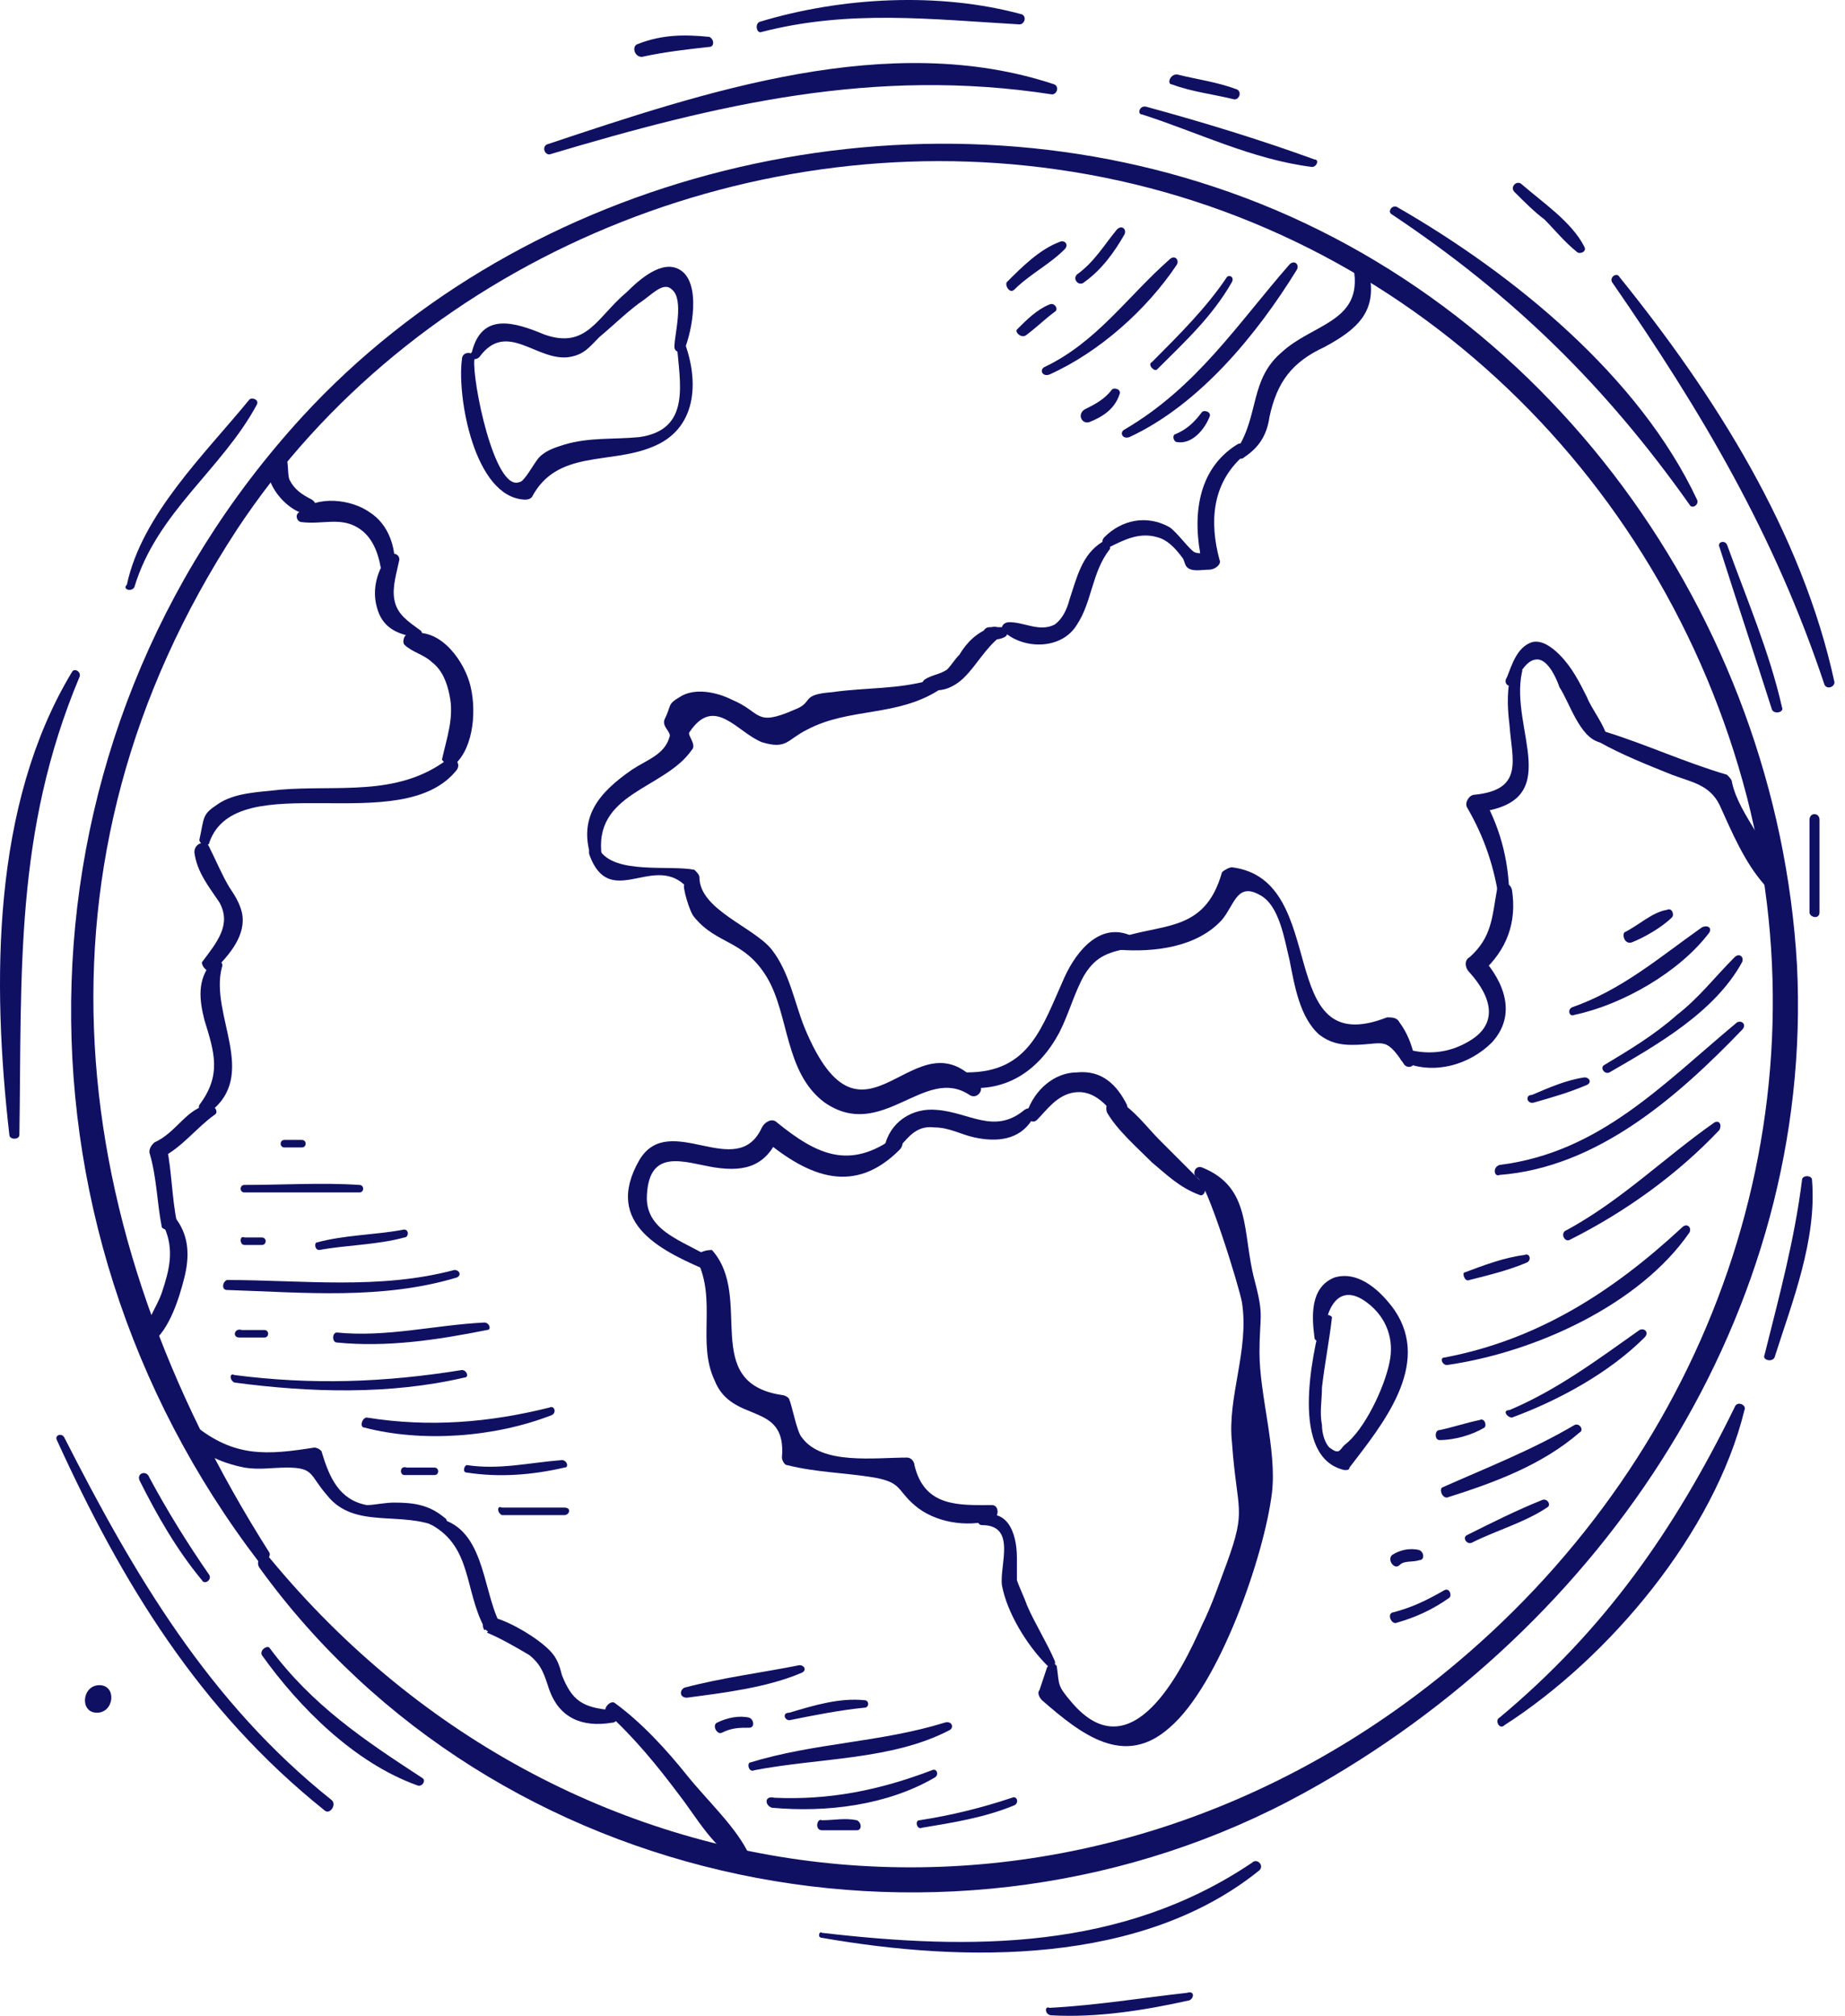 <svg width="65" height="71" viewBox="0 0 65 71" fill="none" xmlns="http://www.w3.org/2000/svg">
<path d="M9.491 54.685C2.268 43.321 0.683 30.371 8.346 18.654C14.511 9.316 26.138 4.383 37.236 5.968C49.127 7.642 58.552 16.54 61.547 28.08C64.453 39.445 60.225 51.073 51.329 58.562C38.469 69.397 20.237 67.9 9.491 54.861C9.315 54.597 8.962 54.95 9.138 55.214C17.418 66.666 33.625 69.926 45.956 63.142C56.526 57.328 63.925 46.228 63.308 33.983C62.604 21.738 54.5 10.461 42.785 6.585C31.687 2.885 18.563 6.056 10.636 14.69C0.242 26.054 -0.11 42.969 9.138 55.038C9.226 55.126 9.579 54.861 9.491 54.685Z" fill="#101063"/>
<path d="M47.718 9.668C47.894 11.342 46.221 11.43 45.164 12.399C44.019 13.368 44.371 14.602 43.578 15.835C43.49 16.011 43.666 16.275 43.842 16.099C44.371 15.747 44.635 15.306 44.723 14.69C44.987 13.456 45.516 12.752 46.661 12.223C47.806 11.606 48.511 10.99 48.246 9.668C48.158 9.228 47.63 9.316 47.718 9.668Z" fill="#101063"/>
<path d="M43.578 15.659C42.169 16.54 41.993 18.214 42.345 19.799C42.433 19.711 42.609 19.535 42.697 19.447C42.521 19.447 42.257 19.535 42.081 19.447C41.905 19.359 41.464 18.742 41.2 18.566C40.407 18.125 39.526 18.302 38.91 18.918C38.734 19.095 38.91 19.359 39.086 19.271C39.614 19.006 40.143 18.742 40.76 18.918C41.112 19.006 41.376 19.271 41.64 19.623C41.728 19.711 41.728 19.887 41.817 19.976C41.993 20.152 42.345 20.064 42.609 20.064C42.785 20.064 43.05 19.887 42.962 19.711C42.609 18.39 42.697 17.068 43.754 16.099C44.019 15.923 43.842 15.483 43.578 15.659Z" fill="#101063"/>
<path d="M38.822 19.095C38.117 19.535 37.941 20.328 37.677 21.121C37.589 21.473 37.412 21.826 37.148 22.002C36.62 22.266 36.091 21.914 35.563 21.914C35.298 21.914 35.21 22.178 35.387 22.266C36.091 22.883 37.412 22.883 37.941 22.002C38.469 21.209 38.469 20.152 39.086 19.359C39.174 19.271 38.998 19.006 38.822 19.095Z" fill="#101063"/>
<path d="M34.946 22.09C34.417 22.266 34.065 22.618 33.801 23.059C33.624 23.235 33.536 23.411 33.36 23.587C33.096 23.764 32.832 23.764 32.568 23.94C32.479 24.028 32.391 24.204 32.568 24.204C33.096 24.468 33.624 24.204 33.977 23.852C34.417 23.411 34.681 22.883 35.21 22.442C35.474 22.354 35.21 22.002 34.946 22.09Z" fill="#101063"/>
<path d="M34.858 22.53C35.035 22.53 35.211 22.53 35.387 22.442C35.563 22.354 35.475 22.178 35.387 22.09C35.123 22.09 35.035 22.09 34.858 22.09C34.594 22.09 34.506 22.53 34.858 22.53Z" fill="#101063"/>
<path d="M32.833 23.94C31.6 24.292 30.543 24.204 29.31 24.38C28.165 24.468 28.693 24.733 27.988 24.997C26.579 25.614 26.843 25.085 25.786 24.645C25.258 24.38 24.465 24.204 23.937 24.556C23.496 24.821 23.672 24.821 23.408 25.349C23.32 25.614 23.672 25.79 23.584 25.966C23.408 26.583 22.792 26.759 22.263 27.111C21.118 27.904 20.325 28.785 20.854 30.283C20.942 30.547 21.294 30.371 21.206 30.195C20.854 27.904 23.408 27.816 24.377 26.407C24.553 26.23 24.201 25.878 24.289 25.79C25.17 24.468 25.962 25.79 26.843 26.142C27.724 26.407 27.724 26.054 28.429 25.702C29.926 24.909 31.6 25.261 33.097 24.292C33.097 24.204 33.009 23.852 32.833 23.94Z" fill="#101063"/>
<path d="M20.765 30.107C21.47 32.045 22.967 30.107 24.112 31.164C24.024 31.164 24.288 32.133 24.464 32.309C25.257 33.278 26.226 33.102 27.019 34.423C27.811 35.745 27.635 37.771 29.045 38.828C31.07 40.237 32.568 37.507 34.153 38.564C34.418 38.74 34.682 38.388 34.506 38.211C32.216 35.48 30.454 41.295 28.34 36.185C27.988 35.304 27.811 34.247 27.195 33.454C26.578 32.661 24.641 32.045 24.641 30.899C24.641 30.811 24.552 30.723 24.464 30.635C23.584 30.459 21.646 30.811 21.117 29.93C21.029 29.666 20.677 29.842 20.765 30.107Z" fill="#101063"/>
<path d="M33.977 38.299C35.475 38.476 36.62 37.683 37.324 36.361C37.677 35.657 37.853 34.952 38.205 34.335C38.645 33.63 39.086 33.542 39.879 33.366C40.055 33.366 40.143 33.102 39.967 33.014C38.822 32.397 37.941 33.454 37.501 34.423C36.708 36.185 36.267 37.771 34.065 37.771C33.713 37.771 33.625 38.299 33.977 38.299Z" fill="#101063"/>
<path d="M39.439 33.454C40.672 33.542 42.17 33.366 43.051 32.397C43.491 31.869 43.579 31.076 44.372 31.516C45.076 31.869 45.253 33.102 45.429 33.807C45.605 34.688 45.781 35.833 46.486 36.45C46.838 36.714 47.19 36.802 47.631 36.802C48.776 36.802 48.776 36.449 49.48 37.507C49.657 37.683 49.921 37.507 49.833 37.242C49.745 36.802 49.569 36.361 49.304 36.009C49.216 35.833 49.04 35.833 48.864 35.833C44.812 37.419 46.926 30.988 43.403 30.547C43.315 30.547 43.139 30.635 43.051 30.723C42.434 32.926 40.849 32.485 39.263 33.102C39.175 33.102 39.263 33.366 39.439 33.454Z" fill="#101063"/>
<path d="M49.48 37.419C50.537 37.859 51.77 37.507 52.563 36.714C53.444 35.745 53.003 34.599 52.21 33.718C52.21 33.895 52.21 34.071 52.21 34.247C53.091 33.454 53.444 32.485 53.267 31.34C53.179 30.988 52.739 31.076 52.739 31.34C52.563 32.309 52.563 33.014 51.77 33.718C51.594 33.807 51.594 34.071 51.77 34.247C52.563 35.128 52.827 36.097 51.682 36.714C51.065 37.066 50.361 37.154 49.656 36.978C49.304 36.978 49.216 37.33 49.48 37.419Z" fill="#101063"/>
<path d="M53.179 31.78C53.179 30.459 52.915 29.314 52.298 28.168C52.21 28.345 52.122 28.433 52.034 28.609C55.205 28.256 53.179 25.702 53.619 23.675C53.708 23.499 53.267 23.411 53.267 23.587C53.091 24.204 53.091 24.821 53.179 25.526C53.267 26.759 53.708 27.816 51.946 27.992C51.77 27.992 51.593 28.256 51.682 28.433C52.298 29.49 52.651 30.547 52.827 31.78C52.827 32.045 53.179 32.045 53.179 31.78Z" fill="#101063"/>
<path d="M53.355 24.028C53.531 23.764 53.795 23.147 54.236 23.235C54.588 23.323 54.852 23.94 54.94 24.204C55.293 24.733 55.645 25.966 56.35 26.142C56.526 26.142 56.614 26.054 56.614 25.966C56.526 25.526 56.085 24.997 55.909 24.556C55.645 24.028 55.381 23.499 54.94 23.059C54.676 22.795 54.324 22.53 53.971 22.618C53.443 22.795 53.267 23.411 53.091 23.852C52.914 24.116 53.267 24.292 53.355 24.028Z" fill="#101063"/>
<path d="M56.35 26.142C57.142 26.583 58.023 26.935 58.904 27.288C59.609 27.552 60.225 27.64 60.578 28.345C61.018 29.314 61.459 30.371 62.163 31.164C62.251 31.252 62.516 31.252 62.516 31.076C62.516 29.842 61.282 28.785 61.018 27.552C61.018 27.464 60.93 27.376 60.842 27.288C59.345 26.847 58.023 26.23 56.614 25.79C56.174 25.614 56.086 26.054 56.35 26.142Z" fill="#101063"/>
<path d="M39.703 38.916C39.35 38.211 38.822 37.683 37.941 37.771C37.148 37.771 36.444 38.388 36.18 39.18C36.092 39.357 36.356 39.621 36.532 39.445C36.884 39.092 37.237 38.564 37.853 38.476C38.47 38.388 38.91 38.828 39.263 39.269C39.439 39.445 39.791 39.18 39.703 38.916Z" fill="#101063"/>
<path d="M36.091 39.092C35.034 39.973 34.153 39.18 33.008 39.092C32.127 39.004 31.334 39.533 31.158 40.414C31.158 40.59 31.334 40.678 31.511 40.59C31.951 40.149 32.215 39.621 32.92 39.709C33.448 39.709 33.889 39.973 34.329 40.061C35.122 40.237 35.915 40.149 36.355 39.445C36.619 39.18 36.355 38.916 36.091 39.092Z" fill="#101063"/>
<path d="M31.511 40.061C29.926 41.207 28.781 40.678 27.371 39.533C27.195 39.357 26.931 39.533 26.843 39.709C25.962 41.647 23.584 39.092 22.527 40.854C21.206 43.145 23.408 44.114 25.081 44.819C25.346 44.907 25.434 44.554 25.257 44.466C24.377 43.761 22.703 43.497 22.791 42.088C22.879 40.414 24.112 40.942 25.169 41.118C26.314 41.295 27.019 41.03 27.459 39.973C27.283 40.061 27.107 40.061 26.931 40.15C28.517 41.471 30.102 42.088 31.687 40.502C31.952 40.238 31.687 39.885 31.511 40.061Z" fill="#101063"/>
<path d="M24.553 44.378C25.258 45.788 24.553 47.285 25.17 48.607C25.786 50.192 27.724 49.311 27.548 51.338C27.548 51.426 27.636 51.602 27.724 51.602C28.781 51.866 29.75 51.866 30.807 52.042C31.776 52.218 31.6 52.483 32.216 53.011C32.921 53.628 34.066 53.804 34.947 53.54C35.211 53.452 35.211 53.011 34.947 53.011C33.802 53.011 32.569 53.099 32.216 51.602C32.216 51.514 32.128 51.338 31.952 51.338C30.807 51.338 28.957 51.602 28.253 50.633C28.076 50.457 27.9 49.488 27.812 49.311C27.812 49.223 27.636 49.135 27.548 49.135C24.641 48.695 26.579 45.699 25.082 44.026C24.729 44.026 24.465 44.202 24.553 44.378Z" fill="#101063"/>
<path d="M34.593 53.716C35.826 53.716 35.21 55.126 35.298 55.831C35.474 56.8 36.179 57.945 36.883 58.65C37.059 58.826 37.236 58.65 37.148 58.473C36.883 57.857 36.443 57.152 36.179 56.535C36.09 56.271 35.914 55.919 35.826 55.654C35.826 55.39 35.826 55.126 35.826 54.861C35.826 53.98 35.474 53.011 34.417 53.452C34.417 53.452 34.417 53.716 34.593 53.716Z" fill="#101063"/>
<path d="M36.885 58.738C36.797 59.002 36.709 59.266 36.62 59.531C36.532 59.619 36.62 59.795 36.709 59.883C38.118 61.116 39.615 62.261 41.201 60.852C42.962 59.354 44.548 54.773 44.812 52.571C44.988 51.073 44.372 49.135 44.372 47.638C44.372 46.316 44.548 46.404 44.196 45.083C43.755 43.409 44.107 41.823 42.346 41.118C42.081 41.03 41.993 41.383 42.17 41.471C42.522 41.647 43.667 45.347 43.755 45.876C44.019 47.549 43.227 49.223 43.403 50.809C43.579 53.276 43.931 53.099 43.227 55.038C42.962 55.742 42.698 56.535 42.346 57.24C41.641 58.826 39.88 62.438 37.766 59.971C37.237 59.354 37.325 59.354 37.237 58.738C37.237 58.561 36.973 58.561 36.885 58.738Z" fill="#101063"/>
<path d="M42.434 41.735C41.905 41.207 41.377 40.678 40.848 40.149C40.408 39.709 39.967 39.092 39.351 38.74C39.087 38.652 38.91 38.916 38.998 39.18C39.351 39.797 40.056 40.414 40.584 40.942C41.112 41.383 41.553 41.823 42.258 42.087C42.434 42.176 42.522 41.823 42.434 41.735Z" fill="#101063"/>
<path d="M46.573 46.404C46.221 47.726 45.428 51.338 47.365 51.778C47.454 51.778 47.542 51.778 47.542 51.69C48.687 50.192 50.448 48.078 49.127 46.14C48.687 45.523 47.894 44.73 47.013 44.995C46.132 45.347 46.22 46.404 46.309 47.109C46.309 47.285 46.661 47.285 46.661 47.109C46.661 46.228 47.101 45.083 48.158 45.876C48.863 46.404 49.127 47.197 48.951 47.99C48.775 48.871 48.07 50.369 47.365 50.897C47.189 51.073 47.189 51.25 46.837 50.985C46.661 50.809 46.573 50.457 46.573 50.192C46.485 49.752 46.573 49.312 46.573 48.871C46.661 48.078 46.837 47.197 46.925 46.404C46.925 46.316 46.573 46.228 46.573 46.404Z" fill="#101063"/>
<path d="M5.351 47.285C5.968 46.845 6.32 45.7 6.496 44.995C6.672 44.29 6.672 43.585 6.232 42.968C6.056 42.704 5.703 42.968 5.792 43.233C6.144 44.026 5.968 44.73 5.703 45.523C5.527 46.052 5.087 46.58 5.087 47.197C5.087 47.285 5.175 47.373 5.351 47.285Z" fill="#101063"/>
<path d="M6.232 43.057C6.055 42.176 6.055 41.295 5.879 40.414C5.791 40.502 5.791 40.59 5.703 40.766C6.408 40.414 6.936 39.709 7.553 39.269C7.729 39.18 7.553 38.916 7.377 38.916C6.584 39.004 6.232 39.885 5.439 40.238C5.351 40.326 5.263 40.414 5.263 40.59C5.527 41.471 5.527 42.352 5.703 43.233C5.879 43.409 6.32 43.321 6.232 43.057Z" fill="#101063"/>
<path d="M7.377 39.18C9.138 37.859 7.377 35.745 7.817 34.071C7.905 33.895 7.641 33.718 7.465 33.895C6.936 34.511 7.024 35.216 7.2 35.921C7.553 37.066 7.817 37.859 7.024 38.916C6.936 39.092 7.2 39.357 7.377 39.18Z" fill="#101063"/>
<path d="M7.552 34.159C8.081 33.63 8.697 32.926 8.521 32.133C8.433 31.78 8.257 31.516 8.081 31.252C7.817 30.811 7.64 30.371 7.376 29.842C7.288 29.578 6.848 29.666 6.848 30.018C6.936 30.723 7.376 31.252 7.728 31.78C8.169 32.573 7.64 33.19 7.112 33.895C7.112 34.071 7.376 34.335 7.552 34.159Z" fill="#101063"/>
<path d="M7.377 29.666C8.346 26.935 14.159 29.578 16.097 27.111C16.273 26.847 15.921 26.583 15.745 26.759C13.983 28.08 11.869 27.64 9.843 27.816C9.138 27.904 8.258 27.904 7.641 28.345C7.112 28.697 7.201 28.785 7.024 29.578C7.024 29.754 7.377 29.842 7.377 29.666Z" fill="#101063"/>
<path d="M16.009 26.935C16.714 26.318 16.802 24.909 16.538 24.028C16.273 23.147 15.393 22.002 14.335 22.354C14.247 22.354 14.159 22.618 14.247 22.706C14.512 22.971 14.952 23.059 15.216 23.323C15.569 23.587 15.745 24.028 15.833 24.468C16.009 25.261 15.745 25.966 15.569 26.759C15.657 26.847 15.833 27.111 16.009 26.935Z" fill="#101063"/>
<path d="M14.775 22.178C14.422 21.914 13.982 21.649 13.894 21.121C13.806 20.68 13.982 20.152 14.07 19.711C14.07 19.535 13.894 19.447 13.718 19.535C13.277 20.064 13.101 20.768 13.277 21.385C13.454 22.09 13.982 22.354 14.687 22.442C14.863 22.53 14.951 22.266 14.775 22.178Z" fill="#101063"/>
<path d="M13.895 20.152C13.983 19.359 13.719 18.478 13.014 18.037C12.398 17.597 11.165 17.421 10.548 18.037C10.372 18.125 10.46 18.39 10.636 18.39C11.341 18.478 11.957 18.214 12.574 18.566C13.191 18.918 13.367 19.623 13.455 20.24C13.543 20.416 13.895 20.328 13.895 20.152Z" fill="#101063"/>
<path d="M10.989 17.597C10.636 17.421 10.372 17.244 10.196 16.892C10.108 16.628 10.196 16.276 10.02 15.923C9.932 15.835 9.755 15.747 9.667 15.835C8.963 16.628 9.932 17.949 10.812 18.125C11.165 18.214 11.253 17.773 10.989 17.597Z" fill="#101063"/>
<path d="M16.273 12.664C16.097 13.985 16.713 17.509 18.475 17.597C18.563 17.597 18.651 17.597 18.739 17.509C19.62 15.835 21.47 16.364 22.967 15.747C24.553 15.13 24.641 13.456 24.112 12.047C24.024 11.871 23.76 11.959 23.848 12.135C23.936 13.456 24.377 15.13 22.527 15.395C21.646 15.483 20.765 15.395 19.884 15.659C19.62 15.747 19.268 15.835 19.004 16.099C18.827 16.276 18.475 16.98 18.299 16.98C17.418 17.333 16.625 13.368 16.713 12.664C16.802 12.399 16.273 12.311 16.273 12.664Z" fill="#101063"/>
<path d="M16.889 12.575C17.858 11.254 18.915 12.752 20.06 12.575C20.588 12.487 20.764 12.223 21.117 11.871C21.645 11.43 22.174 10.902 22.702 10.549C23.054 10.285 23.407 9.933 23.671 10.197C24.111 10.549 23.759 11.783 23.759 12.223C23.759 12.399 24.023 12.487 24.111 12.311C24.376 11.694 24.728 9.933 23.935 9.492C23.319 9.14 22.526 9.845 22.085 10.285C21.029 11.166 20.676 12.311 19.179 11.783C18.122 11.342 16.977 10.99 16.625 12.399C16.448 12.575 16.713 12.752 16.889 12.575Z" fill="#101063"/>
<path d="M6.408 50.545C7.024 51.161 7.729 51.514 8.61 51.69C9.138 51.778 9.579 51.69 10.107 51.69C11.076 51.69 10.9 51.954 11.517 52.659C12.485 53.892 14.159 53.188 15.48 53.804C15.744 53.892 15.832 53.54 15.656 53.452C15.128 53.011 14.599 52.923 13.895 52.923C13.542 52.923 13.19 53.011 12.926 53.011C11.957 52.835 11.605 52.042 11.34 51.161C11.34 51.073 11.164 50.985 11.076 50.985C9.403 51.249 8.257 51.338 6.848 50.192C6.584 49.928 6.232 50.281 6.408 50.545Z" fill="#101063"/>
<path d="M15.217 53.716C16.626 54.509 16.362 56.007 17.067 57.328C17.243 57.681 17.771 57.416 17.595 57.064C17.419 57.152 17.331 57.328 17.155 57.504C17.595 57.681 18.212 58.033 18.652 58.297C19.092 58.65 19.18 59.002 19.357 59.531C19.709 60.5 20.502 60.852 21.559 60.676C21.823 60.676 21.823 60.235 21.559 60.235C20.502 60.147 20.149 59.883 19.797 59.002C19.709 58.65 19.621 58.385 19.357 58.121C18.916 57.681 18.035 57.152 17.419 56.976C17.155 56.888 16.89 57.152 17.067 57.416C17.243 57.328 17.419 57.24 17.595 57.152C16.978 55.919 17.067 53.716 15.305 53.452C15.129 53.364 14.953 53.628 15.217 53.716Z" fill="#101063"/>
<path d="M21.381 60.323C22.35 61.204 23.143 62.173 23.936 63.23C24.552 64.023 25.169 65.169 26.138 65.609C26.314 65.697 26.49 65.521 26.402 65.345C25.962 64.376 24.905 63.407 24.2 62.526C23.495 61.645 22.614 60.676 21.646 59.971C21.469 59.883 21.205 60.235 21.381 60.323Z" fill="#101063"/>
<path d="M52.828 41.383C56.263 41.119 59.082 38.652 61.372 36.273C61.548 36.097 61.372 35.921 61.196 36.009C58.553 38.211 56.351 40.59 52.828 41.031C52.564 41.119 52.652 41.471 52.828 41.383Z" fill="#101063"/>
<path d="M54.06 38.828C54.677 38.652 55.293 38.476 55.91 38.211C56.086 38.123 55.998 37.947 55.822 37.947C55.205 38.035 54.589 38.299 53.972 38.564C53.708 38.564 53.796 38.916 54.06 38.828Z" fill="#101063"/>
<path d="M56.702 37.771C58.376 36.802 60.402 35.657 61.371 33.895C61.459 33.718 61.282 33.542 61.106 33.718C60.402 34.423 59.873 35.128 59.081 35.745C58.288 36.449 57.407 36.978 56.526 37.507C56.35 37.595 56.526 37.859 56.702 37.771Z" fill="#101063"/>
<path d="M55.469 35.745C57.143 35.392 59.169 34.247 60.226 32.837C60.314 32.661 60.138 32.573 59.961 32.661C58.464 33.718 57.143 34.864 55.381 35.48C55.205 35.568 55.293 35.833 55.469 35.745Z" fill="#101063"/>
<path d="M57.495 33.19C57.936 33.014 58.553 32.661 58.905 32.309C58.993 32.221 58.905 31.957 58.729 32.045C58.2 32.133 57.76 32.573 57.231 32.838C57.143 32.926 57.231 33.278 57.495 33.19Z" fill="#101063"/>
<path d="M51.77 45.083C52.475 44.907 53.18 44.73 53.796 44.466C53.972 44.378 53.884 44.114 53.708 44.202C53.003 44.29 52.299 44.554 51.594 44.819C51.506 44.819 51.594 45.171 51.77 45.083Z" fill="#101063"/>
<path d="M55.293 43.673C57.231 42.704 59.081 41.383 60.578 39.797C60.666 39.621 60.578 39.445 60.402 39.533C58.64 40.766 57.143 42.264 55.205 43.321C54.941 43.409 55.117 43.761 55.293 43.673Z" fill="#101063"/>
<path d="M50.977 48.078C54.06 47.638 57.759 45.964 59.521 43.409C59.609 43.233 59.433 43.057 59.257 43.233C56.79 45.523 54.148 47.197 50.889 47.814C50.713 47.814 50.801 48.078 50.977 48.078Z" fill="#101063"/>
<path d="M50.713 50.721C51.242 50.721 51.858 50.545 52.299 50.281C52.387 50.192 52.299 49.928 52.123 50.016C51.682 50.104 51.154 50.281 50.713 50.369C50.537 50.369 50.537 50.721 50.713 50.721Z" fill="#101063"/>
<path d="M53.268 49.928C54.941 49.311 56.703 48.342 57.936 47.109C58.112 46.933 57.936 46.757 57.76 46.845C56.263 47.902 54.853 48.959 53.18 49.664C52.915 49.664 53.092 49.928 53.268 49.928Z" fill="#101063"/>
<path d="M50.976 52.747C52.65 52.219 54.323 51.602 55.645 50.457C55.821 50.369 55.645 50.104 55.468 50.192C53.971 51.073 52.386 51.69 50.8 52.395C50.712 52.483 50.8 52.747 50.976 52.747Z" fill="#101063"/>
<path d="M49.304 55.126C49.48 54.95 49.744 55.038 50.008 54.95C50.185 54.95 50.185 54.685 50.008 54.597C49.656 54.509 49.304 54.597 49.039 54.773C48.863 54.95 49.128 55.302 49.304 55.126Z" fill="#101063"/>
<path d="M51.858 54.333C52.738 53.892 53.707 53.628 54.5 53.099C54.676 53.011 54.5 52.747 54.324 52.835C53.443 53.188 52.562 53.628 51.681 54.069C51.505 54.157 51.681 54.421 51.858 54.333Z" fill="#101063"/>
<path d="M49.216 57.152C49.833 56.976 50.449 56.712 51.066 56.271C51.154 56.183 51.066 55.919 50.889 56.007C50.273 56.359 49.744 56.623 49.04 56.8C48.864 56.888 49.04 57.24 49.216 57.152Z" fill="#101063"/>
<path d="M39.791 15.395C42.258 14.249 44.283 11.783 45.693 9.492C45.781 9.316 45.605 9.14 45.428 9.316C43.579 11.43 42.169 13.633 39.615 15.13C39.439 15.218 39.527 15.483 39.791 15.395Z" fill="#101063"/>
<path d="M41.464 15.571C41.993 15.659 42.433 15.13 42.609 14.69C42.698 14.514 42.433 14.425 42.345 14.514C42.081 14.866 41.817 15.13 41.376 15.306C41.288 15.395 41.376 15.571 41.464 15.571Z" fill="#101063"/>
<path d="M38.381 14.866C38.822 14.69 39.262 14.425 39.438 13.897C39.526 13.721 39.262 13.633 39.174 13.721C38.91 14.073 38.557 14.249 38.205 14.425C37.941 14.602 38.117 14.954 38.381 14.866Z" fill="#101063"/>
<path d="M40.76 13.016C41.729 12.047 42.698 11.166 43.402 9.933C43.49 9.756 43.314 9.668 43.226 9.756C42.522 10.814 41.553 11.783 40.584 12.752C40.407 12.84 40.672 13.104 40.76 13.016Z" fill="#101063"/>
<path d="M36.972 13.192C38.733 12.399 40.407 10.902 41.464 9.316C41.552 9.14 41.376 8.964 41.2 9.14C39.702 10.461 38.645 12.047 36.796 12.928C36.62 13.016 36.708 13.28 36.972 13.192Z" fill="#101063"/>
<path d="M36.179 11.783C36.532 11.518 36.796 11.254 37.148 10.99C37.324 10.902 37.148 10.637 36.972 10.725C36.532 10.902 36.179 11.254 35.827 11.606C35.739 11.694 36.003 11.959 36.179 11.783Z" fill="#101063"/>
<path d="M38.205 9.933C38.822 9.492 39.262 8.875 39.614 8.259C39.703 8.083 39.526 7.906 39.35 8.083C38.91 8.611 38.557 9.228 37.941 9.668C37.765 9.844 38.029 10.109 38.205 9.933Z" fill="#101063"/>
<path d="M35.739 10.197C36.267 9.668 36.972 9.316 37.501 8.787C37.677 8.611 37.501 8.435 37.324 8.523C36.62 8.787 36.003 9.404 35.475 9.933C35.386 10.021 35.563 10.373 35.739 10.197Z" fill="#101063"/>
<path d="M8.257 48.695C10.9 49.047 13.718 49.135 16.361 48.519C16.537 48.519 16.449 48.254 16.273 48.254C13.542 48.695 10.988 48.783 8.257 48.43C8.081 48.342 8.081 48.607 8.257 48.695Z" fill="#101063"/>
<path d="M8.433 47.109C8.697 47.109 8.961 47.109 9.314 47.109C9.49 47.109 9.49 46.845 9.314 46.845C9.05 46.845 8.785 46.845 8.521 46.845C8.257 46.757 8.169 47.109 8.433 47.109Z" fill="#101063"/>
<path d="M11.869 47.285C13.631 47.461 15.393 47.197 17.154 46.845C17.331 46.845 17.242 46.581 17.066 46.581C15.305 46.669 13.631 47.109 11.869 46.933C11.693 46.933 11.693 47.285 11.869 47.285Z" fill="#101063"/>
<path d="M7.992 45.435C10.723 45.523 13.454 45.788 16.096 44.995C16.272 44.907 16.184 44.73 16.008 44.73C13.365 45.435 10.635 45.083 7.992 45.083C7.816 45.171 7.816 45.435 7.992 45.435Z" fill="#101063"/>
<path d="M8.611 43.849C8.787 43.849 9.051 43.849 9.227 43.849C9.403 43.849 9.403 43.585 9.227 43.585C9.051 43.585 8.787 43.585 8.611 43.585C8.434 43.497 8.434 43.849 8.611 43.849Z" fill="#101063"/>
<path d="M11.251 44.026C12.22 43.849 13.277 43.849 14.246 43.585C14.422 43.585 14.422 43.233 14.158 43.321C13.189 43.497 12.132 43.497 11.163 43.761C11.075 43.761 11.075 44.026 11.251 44.026Z" fill="#101063"/>
<path d="M8.611 41.999C9.932 41.999 11.341 41.999 12.662 41.999C12.838 41.999 12.838 41.735 12.662 41.735C11.341 41.647 10.02 41.735 8.611 41.735C8.434 41.735 8.434 41.999 8.611 41.999Z" fill="#101063"/>
<path d="M10.019 40.414C10.195 40.414 10.459 40.414 10.635 40.414C10.812 40.414 10.812 40.15 10.635 40.15C10.459 40.15 10.195 40.15 10.019 40.15C9.843 40.15 9.843 40.414 10.019 40.414Z" fill="#101063"/>
<path d="M12.837 50.281C14.863 50.809 17.418 50.633 19.443 49.84C19.619 49.752 19.531 49.488 19.355 49.576C17.241 50.104 15.127 50.281 12.925 49.928C12.749 49.928 12.661 50.281 12.837 50.281Z" fill="#101063"/>
<path d="M14.248 51.954C14.6 51.954 14.952 51.954 15.305 51.954C15.481 51.954 15.481 51.69 15.305 51.69C14.952 51.69 14.6 51.69 14.336 51.69C14.072 51.602 14.072 51.954 14.248 51.954Z" fill="#101063"/>
<path d="M16.449 51.866C17.594 52.042 18.739 51.954 19.884 51.69C20.061 51.69 19.973 51.426 19.797 51.426C18.651 51.514 17.594 51.778 16.449 51.602C16.361 51.602 16.273 51.866 16.449 51.866Z" fill="#101063"/>
<path d="M17.682 53.364C18.387 53.364 19.179 53.364 19.884 53.364C20.06 53.364 20.148 53.099 19.884 53.099C19.179 53.099 18.387 53.099 17.682 53.099C17.506 53.011 17.506 53.276 17.682 53.364Z" fill="#101063"/>
<path d="M24.2 59.795C25.521 59.619 27.019 59.442 28.252 58.914C28.428 58.826 28.34 58.65 28.164 58.65C26.843 58.914 25.433 59.09 24.112 59.442C23.936 59.531 23.936 59.795 24.2 59.795Z" fill="#101063"/>
<path d="M25.434 61.028C25.786 60.852 26.05 60.852 26.403 60.852C26.579 60.852 26.579 60.588 26.403 60.5C26.05 60.411 25.61 60.5 25.258 60.676C25.081 60.764 25.258 61.116 25.434 61.028Z" fill="#101063"/>
<path d="M27.811 60.588C28.692 60.411 29.573 60.235 30.454 60.147C30.63 60.147 30.63 59.883 30.454 59.883C29.573 59.795 28.692 60.059 27.811 60.323C27.547 60.323 27.635 60.588 27.811 60.588Z" fill="#101063"/>
<path d="M26.579 62.349C28.869 61.909 31.423 61.997 33.449 60.94C33.625 60.852 33.537 60.588 33.273 60.676C30.983 61.38 28.693 61.38 26.403 62.085C26.315 62.173 26.403 62.438 26.579 62.349Z" fill="#101063"/>
<path d="M27.195 63.671C29.133 63.847 31.247 63.583 32.92 62.614C33.097 62.526 33.009 62.261 32.832 62.349C30.983 63.054 29.221 63.407 27.283 63.319C26.931 63.23 26.931 63.583 27.195 63.671Z" fill="#101063"/>
<path d="M28.957 64.464C29.397 64.464 29.838 64.464 30.19 64.464C30.366 64.464 30.366 64.2 30.19 64.111C29.75 64.023 29.397 64.111 28.957 64.111C28.781 64.023 28.693 64.464 28.957 64.464Z" fill="#101063"/>
<path d="M32.48 64.376C33.537 64.2 34.682 64.023 35.739 63.583C35.915 63.495 35.827 63.231 35.651 63.319C34.594 63.671 33.537 63.935 32.392 64.112C32.216 64.112 32.304 64.464 32.48 64.376Z" fill="#101063"/>
<path d="M53.002 60.764C56.702 58.385 60.401 53.98 61.458 49.664C61.546 49.488 61.194 49.311 61.106 49.576C58.992 53.892 56.525 57.416 52.826 60.499C52.65 60.588 52.826 60.94 53.002 60.764Z" fill="#101063"/>
<path d="M62.517 47.814C63.133 45.876 64.014 43.673 63.838 41.559C63.838 41.383 63.486 41.383 63.486 41.559C63.221 43.673 62.693 45.611 62.164 47.726C62.076 47.902 62.429 47.99 62.517 47.814Z" fill="#101063"/>
<path d="M0.683 39.973C0.771 34.247 0.507 29.314 2.797 23.852C2.885 23.675 2.62 23.499 2.532 23.675C-0.286 28.345 -0.286 34.599 0.33 39.973C0.33 40.15 0.683 40.15 0.683 39.973Z" fill="#101063"/>
<path d="M4.734 20.68C5.527 18.037 7.817 16.54 9.05 14.249C9.138 14.073 8.874 13.985 8.786 14.073C7.2 16.011 4.998 18.125 4.47 20.592C4.293 20.768 4.646 20.857 4.734 20.68Z" fill="#101063"/>
<path d="M4.91 52.13C5.527 53.364 6.232 54.597 7.113 55.654C7.201 55.83 7.465 55.654 7.377 55.478C6.584 54.333 5.879 53.188 5.263 52.042C5.175 51.778 4.822 51.866 4.91 52.13Z" fill="#101063"/>
<path d="M2.003 50.721C4.293 55.742 7.024 60.235 11.428 63.759C11.604 63.935 11.868 63.583 11.692 63.407C7.376 59.971 4.734 55.478 2.267 50.633C2.179 50.457 1.915 50.545 2.003 50.721Z" fill="#101063"/>
<path d="M9.227 58.297C10.548 60.147 12.486 62.085 14.688 62.878C14.864 62.966 15.04 62.702 14.864 62.614C12.838 61.292 10.988 60.059 9.491 58.033C9.403 57.945 9.139 58.121 9.227 58.297Z" fill="#101063"/>
<path d="M49.04 7.554C53.268 10.373 56.527 13.544 59.522 17.773C59.609 17.949 59.874 17.773 59.786 17.597C57.76 13.28 53.356 9.668 49.216 7.29C49.04 7.202 48.864 7.466 49.04 7.554Z" fill="#101063"/>
<path d="M60.578 19.271C61.195 21.209 61.811 23.059 62.428 24.997C62.516 25.173 62.868 25.085 62.78 24.909C62.34 22.971 61.547 21.121 60.843 19.183C60.754 19.006 60.49 19.095 60.578 19.271Z" fill="#101063"/>
<path d="M53.355 6.761C53.707 7.114 54.06 7.466 54.412 7.73C54.764 8.083 55.117 8.523 55.557 8.875C55.645 8.964 55.909 8.875 55.821 8.699C55.381 7.818 54.324 7.114 53.619 6.497C53.443 6.321 53.179 6.585 53.355 6.761Z" fill="#101063"/>
<path d="M56.79 9.933C59.961 14.514 62.516 18.83 64.277 24.116C64.365 24.292 64.629 24.204 64.629 24.028C63.484 18.742 60.401 13.897 57.054 9.756C56.966 9.58 56.702 9.756 56.79 9.933Z" fill="#101063"/>
<path d="M64.102 32.133C64.102 31.076 64.102 30.018 64.102 28.873C64.102 28.609 63.75 28.609 63.75 28.873C63.75 29.93 63.75 30.988 63.75 32.133C63.75 32.309 64.102 32.397 64.102 32.133Z" fill="#101063"/>
<path d="M19.356 5.44C25.257 3.678 30.807 2.356 37.06 3.325C37.236 3.325 37.325 3.061 37.148 2.973C31.335 1.035 24.817 3.237 19.268 5.087C19.092 5.175 19.18 5.44 19.356 5.44Z" fill="#101063"/>
<path d="M22.614 2.004C23.407 1.828 24.2 1.74 24.993 1.652C25.169 1.652 25.169 1.387 24.993 1.299C24.112 1.211 23.319 1.211 22.438 1.563C22.262 1.652 22.35 2.004 22.614 2.004Z" fill="#101063"/>
<path d="M26.843 1.123C29.926 0.33 32.833 0.683 35.916 0.859C36.092 0.859 36.18 0.594 36.004 0.506C33.097 -0.287 29.662 -0.11 26.755 0.771C26.579 0.859 26.667 1.211 26.843 1.123Z" fill="#101063"/>
<path d="M40.231 4.03C42.169 4.647 44.107 5.616 46.221 5.88C46.397 5.88 46.485 5.616 46.309 5.616C44.371 4.911 42.345 4.294 40.407 3.766C40.143 3.678 40.055 4.03 40.231 4.03Z" fill="#101063"/>
<path d="M41.288 2.973C41.993 3.237 42.785 3.325 43.49 3.502C43.666 3.502 43.754 3.237 43.578 3.149C42.873 2.885 42.169 2.797 41.464 2.621C41.2 2.621 41.112 2.973 41.288 2.973Z" fill="#101063"/>
<path d="M28.957 68.252C33.978 69.133 40.232 69.221 44.371 65.873C44.548 65.697 44.283 65.433 44.107 65.609C39.527 68.692 34.242 68.692 28.957 68.076C28.869 67.988 28.781 68.252 28.957 68.252Z" fill="#101063"/>
<path d="M37.06 70.983C38.646 71.071 40.319 70.807 41.905 70.454C42.081 70.366 42.081 70.102 41.817 70.19C40.231 70.366 38.646 70.63 36.972 70.719C36.796 70.63 36.796 70.983 37.06 70.983Z" fill="#101063"/>
<path d="M3.414 60.324C4.03 60.324 4.119 59.354 3.502 59.354C2.885 59.354 2.797 60.324 3.414 60.324Z" fill="#101063"/>
</svg>
